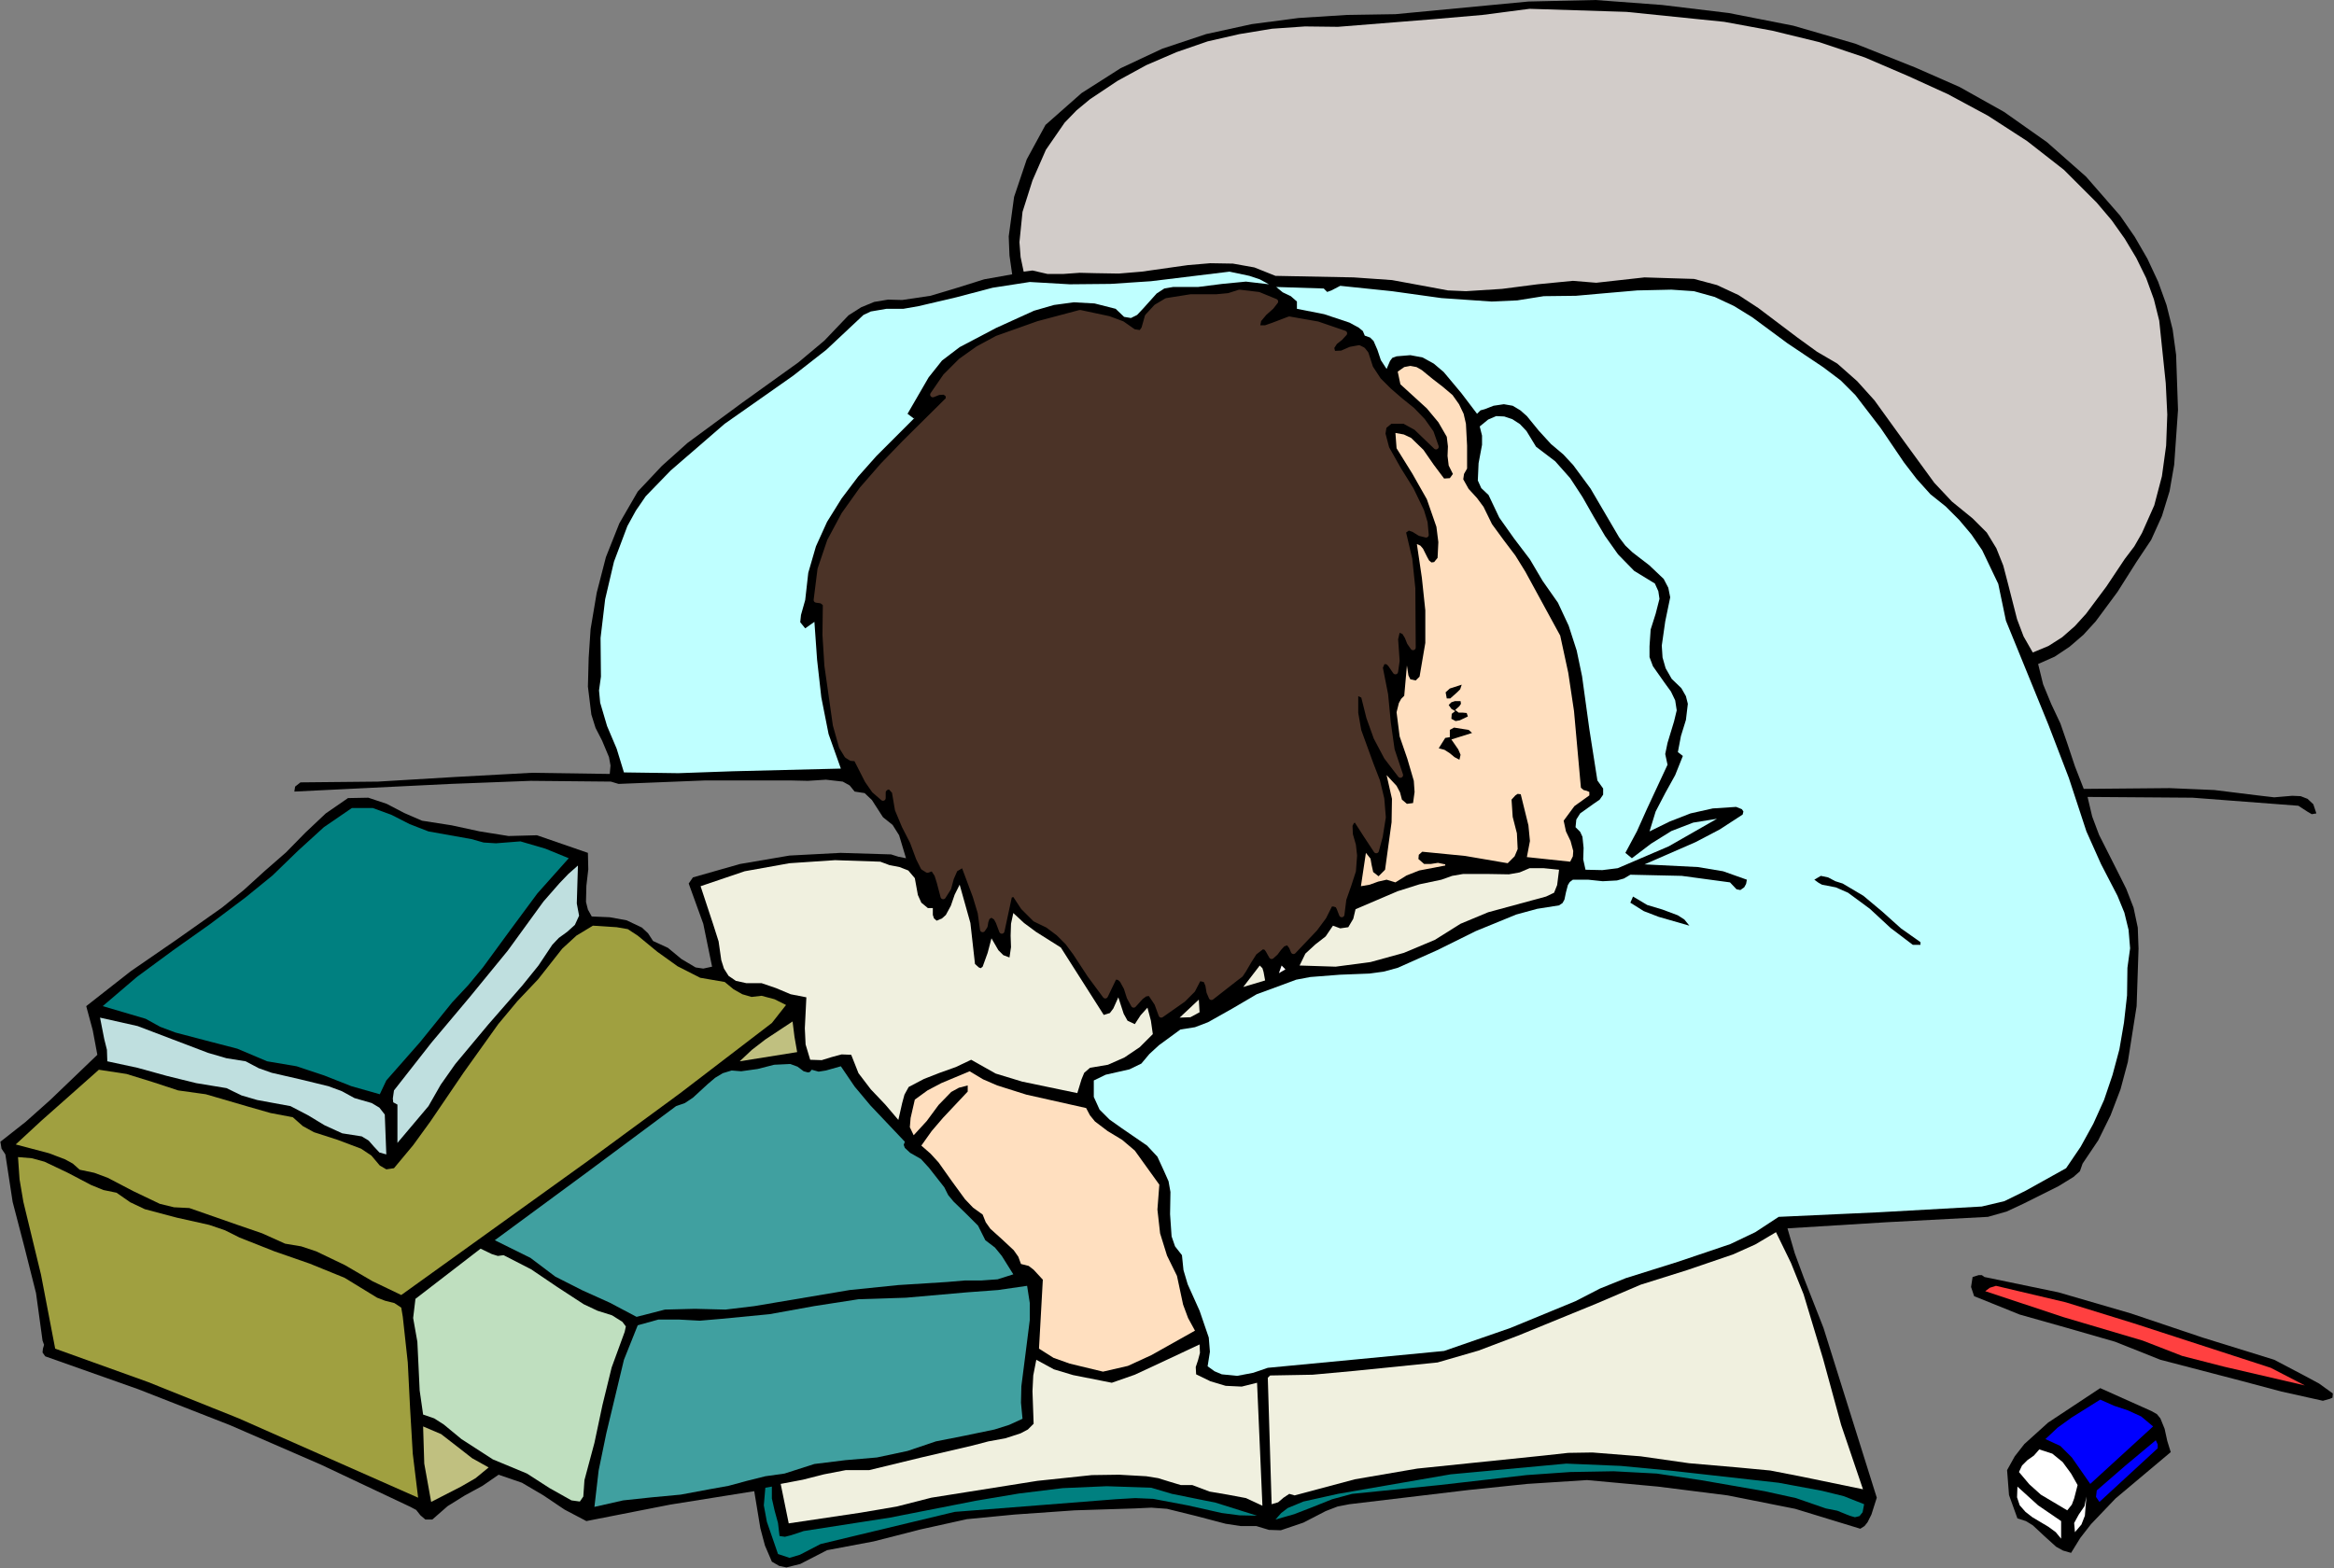<?xml version="1.0" encoding="UTF-8" standalone="no"?>
<svg
   xmlns:dc="http://purl.org/dc/elements/1.1/"
   xmlns:cc="http://creativecommons.org/ns#"
   xmlns:rdf="http://www.w3.org/1999/02/22-rdf-syntax-ns#"
   xmlns:svg="http://www.w3.org/2000/svg"
   xmlns="http://www.w3.org/2000/svg"
   xmlns:sodipodi="http://sodipodi.sourceforge.net/DTD/sodipodi-0.dtd"
   xmlns:inkscape="http://www.inkscape.org/namespaces/inkscape"
   version="1.0"
   width="154.686mm"
   height="103.962mm"
   id="svg90"
   sodipodi:docname="JPSCH093.WMF">
  <rect width="100%" height="100%" fill="#808080" stroke="none"/>
  <sodipodi:namedview
     pagecolor="#ffffff"
     bordercolor="#666666"
     borderopacity="1"
     objecttolerance="10"
     gridtolerance="10"
     guidetolerance="10"
     inkscape:pageopacity="0"
     inkscape:pageshadow="2"
     inkscape:window-width="640"
     inkscape:window-height="480"
     id="namedview92" />
  <defs
     id="defs6">
    <clipPath
       clipPathUnits="userSpaceOnUse"
       id="clipWmfPath1">
      <path
         d="M 0,0 L 584.544,0 L 584.544,392.832 L 0,392.832 z"
         id="path2" />
    </clipPath>
    <pattern
       id="WMFhbasepattern"
       patternUnits="userSpaceOnUse"
       width="6"
       height="6"
       x="0"
       y="0" />
  </defs>
  <path
     style="fill:#000000;fill-rule:evenodd;fill-opacity:1;stroke:none;"
     clip-path="url(#clipWmfPath1)"
     d="  M 479.712,16.896   L 490.848,21.792   L 501.984,28.032   L 512.736,35.616   L 522.528,44.256   L 531.072,54.048   L 534.72,59.328   L 537.888,64.8   L 540.576,70.56   L 542.688,76.416   L 544.224,82.56   L 545.088,88.896   L 545.568,102.72   L 544.608,116.448   L 543.456,123.072   L 541.536,129.312   L 538.848,135.264   L 535.2,140.736   L 530.4,148.32   L 524.928,155.712   L 521.856,159.072   L 518.4,162.048   L 514.656,164.544   L 510.528,166.368   L 511.776,171.456   L 513.792,176.352   L 516.096,181.248   L 517.824,186.24   L 519.744,192   L 521.952,197.664   L 543.456,197.472   L 554.688,197.952   L 565.536,199.296   L 569.664,199.776   L 574.176,199.392   L 576.288,199.488   L 578.016,200.16   L 579.456,201.504   L 580.224,203.808   L 579.072,204   L 577.92,203.328   L 575.712,201.888   L 549.216,199.872   L 522.912,199.68   L 524.064,204.576   L 525.792,209.184   L 530.304,218.112   L 532.608,222.72   L 534.432,227.424   L 535.488,232.416   L 535.68,237.696   L 535.2,252.096   L 532.992,266.112   L 531.168,272.928   L 528.672,279.456   L 525.6,285.696   L 521.664,291.552   L 520.992,293.472   L 519.36,294.912   L 515.616,297.216   L 506.976,301.536   L 502.656,303.552   L 497.952,304.896   L 472.608,306.24   L 447.744,307.776   L 449.568,314.016   L 451.872,320.256   L 456.768,332.736   L 470.112,375.264   L 468.768,379.488   L 467.808,381.408   L 467.04,382.368   L 465.984,383.04   L 449.664,378.048   L 432.768,374.688   L 415.296,372.48   L 397.536,370.848   L 382.56,371.808   L 367.776,373.344   L 338.016,376.896   L 335.04,377.472   L 332.064,378.624   L 326.496,381.504   L 320.832,383.424   L 317.856,383.328   L 314.688,382.368   L 310.752,382.368   L 307.008,381.792   L 299.712,379.872   L 292.32,378.048   L 288.384,377.76   L 284.256,377.952   L 269.184,378.432   L 254.112,379.488   L 242.208,380.64   L 230.496,383.232   L 218.88,386.208   L 207.168,388.416   L 200.448,391.872   L 196.992,392.736   L 195.168,392.352   L 193.344,391.296   L 191.616,387.264   L 190.464,382.944   L 188.928,373.632   L 167.904,376.992   L 146.88,381.12   L 141.408,378.24   L 136.128,374.688   L 130.752,371.52   L 124.896,369.504   L 120.864,372.288   L 116.448,374.688   L 112.128,377.376   L 108.288,380.736   L 106.56,380.736   L 105.312,379.68   L 104.256,378.336   L 102.816,377.568   L 80.448,367.008   L 57.696,357.12   L 34.656,348.096   L 11.328,339.84   L 10.656,338.88   L 10.752,337.92   L 11.04,336.96   L 10.656,335.904   L 9.024,324   L 6.144,312.576   L 3.168,301.152   L 1.344,289.248   L 0.384,287.808   L 0.096,286.08   L 6.432,281.088   L 12.576,275.616   L 24.384,264.288   L 23.232,258.144   L 21.6,252.096   L 32.736,243.36   L 44.16,235.488   L 55.584,227.424   L 61.056,223.008   L 66.336,218.208   L 71.616,213.6   L 76.512,208.608   L 81.6,203.808   L 87.168,199.968   L 92.256,199.872   L 96.864,201.408   L 101.28,203.712   L 105.696,205.632   L 113.088,206.784   L 120.192,208.32   L 127.392,209.472   L 134.496,209.28   L 147.264,213.696   L 147.36,217.824   L 146.88,221.952   L 146.784,225.984   L 147.264,227.904   L 148.224,229.632   L 152.736,229.824   L 156.96,230.592   L 160.8,232.416   L 162.336,233.856   L 163.584,235.776   L 167.328,237.504   L 170.688,240.288   L 174.24,242.4   L 176.16,242.688   L 178.368,242.208   L 176.16,231.456   L 172.512,221.376   L 173.568,219.84   L 185.376,216.48   L 197.76,214.368   L 210.528,213.696   L 223.2,214.08   L 225.024,214.656   L 226.944,215.04   L 225.216,209.28   L 223.584,206.688   L 221.184,204.768   L 218.4,200.448   L 216.576,198.72   L 214.08,198.336   L 212.832,196.8   L 211.104,195.84   L 206.88,195.36   L 202.368,195.648   L 198.144,195.552   L 176.544,195.552   L 154.944,196.416   L 153.024,195.84   L 132.96,195.648   L 112.896,196.416   L 73.728,198.336   L 73.92,197.088   L 75.264,196.032   L 94.656,195.84   L 113.856,194.688   L 133.152,193.632   L 152.736,193.92   L 152.928,191.808   L 152.544,189.696   L 150.816,185.568   L 149.184,182.4   L 148.128,179.04   L 147.264,172.032   L 147.456,164.832   L 147.936,157.632   L 149.472,148.512   L 151.776,139.584   L 155.136,131.136   L 159.744,123.168   L 165.792,116.736   L 172.224,110.976   L 186.048,100.8   L 199.968,90.816   L 206.496,85.344   L 212.544,79.008   L 215.712,76.992   L 218.976,75.648   L 222.432,75.072   L 225.984,75.168   L 233.088,74.112   L 239.808,72.096   L 246.528,69.984   L 253.536,68.736   L 252.864,64.032   L 252.672,59.232   L 254.016,49.344   L 257.184,39.936   L 261.888,31.296   L 270.912,23.328   L 280.704,17.088   L 291.168,12.192   L 302.112,8.544   L 313.536,6.048   L 325.248,4.512   L 337.344,3.744   L 349.536,3.552   L 382.848,0.384   L 399.648,0   L 416.352,1.248   L 433.056,3.264   L 449.184,6.432   L 464.736,10.944   L 479.712,16.896  z "
     id="path8" />
  <path
     style="fill:#d2ccc9;fill-rule:evenodd;fill-opacity:1;stroke:none;"
     clip-path="url(#clipWmfPath1)"
     d="  M 478.08,19.104   L 487.968,23.616   L 497.952,28.992   L 507.744,35.328   L 516.96,42.528   L 525.216,50.784   L 528.96,55.2   L 532.224,59.808   L 535.104,64.608   L 537.6,69.696   L 539.52,74.976   L 540.864,80.352   L 542.496,96   L 542.88,103.872   L 542.592,111.648   L 541.536,119.328   L 539.616,126.624   L 536.544,133.536   L 534.624,136.896   L 532.224,140.064   L 527.616,146.976   L 522.528,153.792   L 519.744,156.864   L 516.576,159.648   L 513.12,161.856   L 509.184,163.488   L 506.88,159.456   L 505.248,155.136   L 502.944,146.112   L 501.792,141.696   L 500.064,137.376   L 497.664,133.44   L 494.112,129.888   L 488.928,125.664   L 484.512,120.96   L 477.024,110.688   L 469.536,100.32   L 465.216,95.52   L 460.224,91.104   L 455.136,88.128   L 450.24,84.576   L 440.448,77.184   L 435.456,73.92   L 430.08,71.424   L 424.32,69.888   L 417.984,69.696   L 411.936,69.504   L 405.888,70.176   L 399.84,70.848   L 393.984,70.368   L 385.152,71.232   L 376.224,72.384   L 367.2,72.96   L 362.688,72.768   L 358.08,71.904   L 348.672,70.176   L 339.072,69.504   L 319.488,69.12   L 314.208,67.008   L 308.832,66.048   L 303.168,65.952   L 297.504,66.432   L 285.984,68.064   L 280.224,68.544   L 274.368,68.448   L 270.432,68.352   L 266.4,68.64   L 262.368,68.64   L 258.624,67.776   L 256.416,68.064   L 255.648,64.416   L 255.36,60.672   L 256.128,53.088   L 258.624,45.216   L 261.984,37.536   L 266.688,30.72   L 269.664,27.648   L 273.024,24.864   L 279.936,20.256   L 287.136,16.32   L 294.72,13.056   L 302.496,10.368   L 310.464,8.544   L 318.624,7.2   L 326.88,6.624   L 335.136,6.72   L 359.136,4.8   L 371.328,3.744   L 383.136,2.208   L 407.424,2.976   L 431.904,5.472   L 443.904,7.68   L 455.712,10.56   L 467.136,14.4   L 478.08,19.104  z "
     id="path10" />
  <path
     style="fill:#bfffff;fill-rule:evenodd;fill-opacity:1;stroke:none;"
     clip-path="url(#clipWmfPath1)"
     d="  M 317.856,71.232   L 312.096,70.56   L 306.144,71.136   L 300.096,71.904   L 293.856,71.904   L 291.648,72.288   L 289.728,73.536   L 286.368,77.28   L 284.832,78.912   L 283.296,79.68   L 281.568,79.392   L 279.456,77.376   L 274.176,76.032   L 268.992,75.744   L 264,76.416   L 259.008,77.856   L 249.504,82.176   L 240.384,86.976   L 235.968,90.336   L 232.608,94.56   L 227.328,103.68   L 228.864,104.832   L 229.152,104.64   L 219.552,114.24   L 214.944,119.424   L 210.816,124.896   L 207.168,130.752   L 204.384,136.896   L 202.464,143.52   L 201.696,150.336   L 200.64,154.08   L 200.448,155.904   L 201.696,157.44   L 204,155.808   L 204.672,165.312   L 205.728,174.72   L 207.552,183.936   L 210.624,192.576   L 183.552,193.248   L 169.92,193.728   L 156.288,193.536   L 154.464,187.584   L 152.064,181.92   L 150.336,176.064   L 150.048,172.992   L 150.528,169.536   L 150.432,159.84   L 151.584,150.144   L 153.792,140.736   L 157.152,131.808   L 159.264,127.968   L 161.76,124.32   L 168,117.888   L 181.536,106.176   L 198.624,94.176   L 206.976,87.648   L 214.752,80.352   L 216.288,78.912   L 218.112,78.048   L 222.048,77.376   L 226.272,77.376   L 230.112,76.704   L 239.52,74.496   L 248.64,72.096   L 257.952,70.656   L 267.936,71.232   L 278.112,71.136   L 288.288,70.464   L 307.968,68.064   L 312.96,69.12   L 315.552,69.984   L 317.856,71.232  z "
     id="path12" />
  <path
     style="fill:#bfffff;fill-rule:evenodd;fill-opacity:1;stroke:none;"
     clip-path="url(#clipWmfPath1)"
     d="  M 386.688,74.208   L 394.752,74.112   L 402.336,73.44   L 410.112,72.768   L 418.656,72.576   L 424.32,72.96   L 429.504,74.4   L 434.4,76.704   L 438.912,79.488   L 447.744,86.016   L 456.768,92.064   L 461.088,95.328   L 464.736,98.976   L 471.072,107.232   L 476.928,115.872   L 480.096,120   L 483.552,123.84   L 487.392,126.912   L 490.752,130.272   L 493.824,133.92   L 496.512,137.856   L 500.544,146.304   L 502.464,155.52   L 513.12,181.632   L 518.208,194.88   L 522.624,208.32   L 526.272,216.48   L 530.4,224.448   L 532.128,228.672   L 533.184,232.992   L 533.568,237.6   L 532.896,242.496   L 532.8,249.408   L 532.032,256.224   L 530.88,262.944   L 529.152,269.376   L 527.04,275.616   L 524.352,281.568   L 521.184,287.328   L 517.536,292.704   L 507.36,298.368   L 502.08,300.96   L 496.416,302.304   L 470.688,303.744   L 445.536,304.896   L 439.68,308.736   L 433.44,311.712   L 420.384,316.128   L 407.232,320.256   L 400.8,322.848   L 394.656,326.016   L 378.336,332.736   L 361.728,338.496   L 339.744,340.608   L 317.568,342.72   L 313.92,343.968   L 309.888,344.736   L 306.048,344.352   L 304.224,343.584   L 302.496,342.336   L 303.072,338.688   L 302.784,335.136   L 300.48,328.416   L 297.504,321.792   L 296.448,318.24   L 296.064,314.496   L 294.336,312.288   L 293.472,309.792   L 293.088,304.224   L 293.184,298.656   L 292.704,295.968   L 291.552,293.376   L 289.92,289.824   L 287.328,287.04   L 280.896,282.624   L 277.92,280.512   L 275.424,278.016   L 273.984,274.848   L 273.984,270.72   L 276.96,269.28   L 279.936,268.608   L 282.912,267.936   L 285.888,266.496   L 287.904,264.096   L 290.304,261.888   L 295.68,257.952   L 299.328,257.376   L 302.592,256.128   L 308.736,252.672   L 314.784,249.12   L 321.312,246.72   L 324.672,245.472   L 328.224,244.8   L 335.616,244.224   L 343.008,243.936   L 346.56,243.456   L 350.112,242.496   L 360,238.08   L 369.696,233.28   L 379.776,229.152   L 385.056,227.712   L 390.528,226.848   L 391.392,226.272   L 391.872,225.408   L 392.256,223.584   L 392.736,221.76   L 393.216,220.992   L 393.984,220.416   L 397.824,220.416   L 401.472,220.8   L 405.024,220.608   L 406.752,220.128   L 408.384,219.168   L 421.248,219.456   L 433.344,221.088   L 434.976,222.816   L 435.936,223.008   L 436.896,222.336   L 437.376,221.472   L 437.568,220.416   L 431.616,218.304   L 425.28,217.248   L 411.936,216.576   L 424.704,211.008   L 430.752,207.84   L 436.512,204.096   L 436.704,203.328   L 436.32,202.752   L 434.88,202.176   L 429.024,202.56   L 423.456,203.808   L 418.272,205.824   L 413.184,208.32   L 414.72,203.328   L 417.12,198.72   L 419.616,194.208   L 421.536,189.408   L 420.288,188.448   L 421.056,184.416   L 422.304,180.384   L 422.784,176.352   L 422.304,174.432   L 421.152,172.416   L 418.752,170.112   L 417.216,167.424   L 416.448,164.736   L 416.256,161.76   L 417.12,155.712   L 418.368,149.664   L 417.888,147.264   L 416.736,145.056   L 413.088,141.6   L 408.96,138.432   L 407.136,136.704   L 405.6,134.688   L 398.4,122.4   L 394.08,116.544   L 391.584,113.856   L 388.512,111.264   L 385.44,107.904   L 382.464,104.256   L 380.832,102.816   L 378.912,101.664   L 376.704,101.28   L 374.112,101.664   L 371.904,102.528   L 370.848,102.816   L 369.984,103.68   L 366.048,98.496   L 361.632,93.216   L 359.136,91.104   L 356.352,89.568   L 353.28,88.992   L 349.824,89.28   L 348.768,89.664   L 348.192,90.432   L 347.328,92.448   L 345.888,90.24   L 345.024,87.648   L 344.064,85.44   L 343.2,84.576   L 341.856,84.096   L 341.376,82.944   L 340.32,82.08   L 338.016,80.832   L 331.68,78.72   L 324.864,77.376   L 324.864,75.552   L 323.328,74.208   L 321.312,73.248   L 319.68,71.904   L 331.584,72.288   L 332.448,73.152   L 333.504,72.768   L 335.712,71.616   L 348.672,72.96   L 361.056,74.688   L 373.632,75.552   L 380.064,75.264   L 386.688,74.208  z "
     id="path14" />
  <path
     style="fill:#4b3327;fill-rule:evenodd;fill-opacity:1;stroke:#4b3327;stroke-width:1.344px;stroke-linecap:round;stroke-linejoin:round;stroke-miterlimit:4;stroke-dasharray:none;stroke-opacity:1;"
     clip-path="url(#clipWmfPath1)"
     d="  M 319.488,75.552   L 318.432,76.896   L 316.704,78.432   L 315.264,80.16   L 314.88,82.176   L 316.992,82.176   L 318.912,81.504   L 322.944,79.968   L 330.048,81.216   L 336.768,83.52   L 335.712,84.672   L 334.368,85.728   L 333.504,87.072   L 333.888,88.608   L 336.096,88.512   L 338.304,87.552   L 340.416,87.168   L 341.376,87.648   L 342.144,88.608   L 343.296,92.16   L 345.312,95.232   L 347.904,97.824   L 350.784,100.32   L 353.76,102.72   L 356.352,105.408   L 358.464,108.384   L 359.712,111.936   L 354.72,107.136   L 351.744,105.504   L 348.288,105.504   L 346.656,106.848   L 346.368,108.672   L 347.328,112.32   L 350.304,117.6   L 353.472,122.688   L 356.064,128.064   L 356.928,130.944   L 357.216,134.016   L 355.68,133.632   L 354.144,132.672   L 352.8,132.192   L 351.456,133.152   L 353.088,140.064   L 353.856,147.456   L 353.952,162.24   L 353.088,160.992   L 352.512,159.552   L 351.744,158.304   L 350.112,157.632   L 349.536,160.128   L 349.728,162.816   L 349.92,165.6   L 349.536,168.288   L 348.288,166.464   L 347.616,165.792   L 346.368,165.696   L 345.696,167.232   L 347.04,174.048   L 347.712,181.056   L 348.672,187.872   L 350.784,194.208   L 347.328,189.696   L 344.736,184.8   L 342.912,179.712   L 341.568,174.336   L 340.608,173.856   L 340.128,173.664   L 339.552,174.048   L 339.552,178.656   L 340.32,183.072   L 343.392,191.52   L 345.024,195.744   L 346.08,200.16   L 346.464,204.768   L 345.696,209.568   L 344.736,213.12   L 342.144,209.184   L 339.552,205.152   L 338.592,205.824   L 338.112,206.784   L 338.208,209.088   L 338.976,211.776   L 339.264,214.368   L 338.976,218.208   L 337.824,221.76   L 336.576,225.312   L 336.096,229.152   L 335.424,227.424   L 335.04,226.752   L 334.08,226.464   L 333.216,226.464   L 331.584,229.728   L 329.376,232.704   L 324,238.368   L 323.52,237.216   L 322.656,236.064   L 321.312,236.544   L 320.352,237.6   L 319.488,238.752   L 318.528,239.616   L 317.664,238.08   L 317.184,237.408   L 316.224,237.12   L 314.208,238.656   L 312.864,240.768   L 311.52,243.072   L 310.752,244.224   L 309.6,245.088   L 303.456,249.888   L 302.88,248.544   L 302.592,246.816   L 302.016,245.472   L 300.288,245.088   L 298.752,248.064   L 296.352,250.464   L 290.88,254.304   L 289.824,251.424   L 288.096,248.832   L 286.848,249.024   L 285.792,249.792   L 283.968,251.808   L 282.912,249.888   L 282.144,247.488   L 281.088,245.568   L 280.32,244.896   L 279.168,244.704   L 276.864,249.504   L 273.024,244.32   L 269.376,238.752   L 267.456,236.16   L 265.152,233.856   L 262.464,231.84   L 259.296,230.304   L 256.32,227.328   L 254.112,223.968   L 252.864,224.352   L 250.944,233.28   L 250.08,230.976   L 249.504,229.92   L 248.352,229.152   L 247.296,229.824   L 246.912,230.88   L 246.72,232.032   L 246.144,232.896   L 245.568,228.672   L 244.32,224.544   L 241.344,216.576   L 239.232,217.824   L 238.272,220.032   L 237.6,222.528   L 236.256,224.64   L 235.296,220.992   L 234.72,219.168   L 233.664,217.536   L 232.32,218.016   L 231.264,217.344   L 230.112,215.04   L 228.576,210.912   L 226.56,206.976   L 224.832,202.848   L 224.064,198.336   L 223.104,197.28   L 222.624,197.088   L 221.856,197.376   L 221.28,197.952   L 221.184,198.528   L 221.184,199.968   L 218.976,198.048   L 217.248,195.552   L 214.464,190.08   L 213.216,189.984   L 212.16,189.312   L 210.816,187.104   L 209.28,181.632   L 207.168,166.752   L 206.688,159.072   L 206.784,151.296   L 205.824,150.528   L 204.48,150.336   L 205.44,142.656   L 207.84,135.552   L 211.392,128.928   L 215.904,122.592   L 221.088,116.64   L 226.56,110.976   L 237.6,100.032   L 237.504,98.88   L 236.544,98.208   L 235.104,98.304   L 233.664,98.88   L 236.832,94.272   L 240.672,90.432   L 244.992,87.36   L 249.792,84.768   L 260.064,81.12   L 270.528,78.336   L 277.728,79.872   L 281.088,81.12   L 283.968,83.136   L 285.792,83.424   L 286.56,82.368   L 287.424,79.296   L 289.632,76.896   L 292.224,75.36   L 298.272,74.4   L 304.704,74.4   L 307.776,74.112   L 310.464,73.248   L 315.264,73.824   L 319.488,75.552  z "
     id="path16" />
  <path
     style="fill:#ffdfbf;fill-rule:evenodd;fill-opacity:1;stroke:none;"
     clip-path="url(#clipWmfPath1)"
     d="  M 361.344,96.864   L 363.84,98.976   L 365.472,101.28   L 366.624,103.68   L 367.2,106.176   L 367.488,111.648   L 367.488,117.408   L 366.72,118.752   L 366.528,120.096   L 367.872,122.496   L 369.984,124.8   L 371.616,127.008   L 373.728,131.328   L 376.608,135.264   L 379.584,139.2   L 382.08,143.232   L 390.816,159.264   L 392.832,168.576   L 394.272,178.176   L 396,197.376   L 396.672,197.952   L 397.44,198.144   L 398.112,198.432   L 398.112,199.296   L 394.368,201.984   L 391.68,205.632   L 392.256,208.32   L 393.408,210.72   L 394.08,213.216   L 393.984,214.56   L 393.312,215.904   L 382.464,214.752   L 383.232,210.72   L 382.848,206.784   L 380.928,199.008   L 380.16,198.912   L 379.584,199.296   L 378.624,200.352   L 378.912,204.672   L 379.968,208.8   L 380.16,212.736   L 379.392,214.56   L 377.664,216.288   L 367.008,214.464   L 356.256,213.408   L 355.392,214.176   L 355.296,215.232   L 356.736,216.48   L 358.368,216.48   L 360.192,216.192   L 362.016,216.576   L 362.016,216.864   L 355.488,218.112   L 352.32,219.36   L 349.536,221.088   L 347.328,220.416   L 345.216,220.896   L 343.104,221.664   L 340.896,222.048   L 342.144,213.696   L 343.296,215.136   L 343.584,216.768   L 343.968,218.496   L 345.312,219.552   L 346.944,217.92   L 348.576,206.016   L 348.672,200.16   L 347.328,194.208   L 349.824,196.896   L 350.688,198.528   L 351.168,200.352   L 352.416,201.408   L 353.952,201.216   L 354.336,198.432   L 354.144,195.648   L 352.512,190.08   L 350.592,184.512   L 349.824,178.464   L 350.4,176.16   L 350.976,175.104   L 351.744,174.336   L 352.416,166.752   L 352.8,169.248   L 353.28,170.208   L 354.624,170.496   L 355.584,169.536   L 357.024,161.088   L 357.024,152.928   L 356.16,144.768   L 354.912,136.32   L 355.776,136.704   L 356.448,137.472   L 357.504,139.584   L 357.984,140.448   L 358.56,140.928   L 359.232,140.832   L 360.096,139.776   L 360.288,135.84   L 359.808,132   L 357.408,125.088   L 353.76,118.656   L 349.824,112.32   L 349.536,108.48   L 351.648,108.864   L 353.472,109.728   L 356.544,112.704   L 359.136,116.448   L 361.728,119.904   L 363.168,119.808   L 363.936,118.752   L 362.88,116.64   L 362.592,114.24   L 362.688,111.84   L 362.4,109.44   L 360.288,105.792   L 357.408,102.336   L 350.784,96.288   L 350.112,93.12   L 351.744,91.968   L 353.28,91.68   L 354.816,91.968   L 356.16,92.736   L 358.848,94.944   L 361.344,96.864  z "
     id="path18" />
  <path
     style="fill:#ffffff;fill-rule:evenodd;fill-opacity:1;stroke:none;"
     clip-path="url(#clipWmfPath1)"
     d="  M 232.416,102.048   L 230.112,104.352   L 232.416,102.048  z "
     id="path20" />
  <path
     style="fill:#bfffff;fill-rule:evenodd;fill-opacity:1;stroke:none;"
     clip-path="url(#clipWmfPath1)"
     d="  M 384.768,111.936   L 389.568,115.584   L 393.312,119.808   L 396.384,124.512   L 399.168,129.408   L 402.048,134.304   L 405.312,138.912   L 409.344,143.04   L 414.528,146.208   L 415.392,148.128   L 415.68,150.048   L 414.72,153.792   L 413.472,157.728   L 413.184,161.952   L 413.184,164.64   L 414.048,166.944   L 417.024,171.168   L 418.56,173.28   L 419.616,175.488   L 420,177.984   L 419.328,180.768   L 417.696,186.144   L 417.12,188.928   L 417.696,191.616   L 412.512,202.752   L 410.016,208.32   L 407.136,213.696   L 408.768,215.04   L 413.568,211.392   L 418.656,208.224   L 424.128,206.112   L 430.08,205.152   L 417.984,212.064   L 405.216,217.536   L 401.376,218.016   L 397.152,217.92   L 396.576,215.328   L 396.672,212.448   L 396.384,209.664   L 395.808,208.416   L 394.656,207.264   L 394.848,205.344   L 395.808,203.808   L 399.168,201.408   L 400.704,200.352   L 401.568,199.104   L 401.568,197.568   L 400.128,195.552   L 398.112,182.688   L 396.288,169.44   L 394.944,163.008   L 392.928,156.768   L 390.24,151.008   L 386.4,145.536   L 383.232,140.16   L 379.296,134.976   L 375.552,129.696   L 372.864,124.032   L 371.04,122.304   L 370.176,120.384   L 370.368,116.064   L 371.232,111.456   L 371.232,109.152   L 370.656,106.848   L 372.768,105.12   L 374.784,104.256   L 376.8,104.352   L 378.816,105.024   L 380.736,106.272   L 382.368,108   L 384.768,111.936  z "
     id="path22" />
  <path
     style="fill:#000000;fill-rule:evenodd;fill-opacity:1;stroke:none;"
     clip-path="url(#clipWmfPath1)"
     d="  M 366.144,171.552   L 365.76,172.704   L 364.992,173.472   L 363.264,175.008   L 362.4,175.008   L 362.112,173.472   L 363.168,172.512   L 366.144,171.552  z "
     id="path24" />
  <path
     style="fill:#000000;fill-rule:evenodd;fill-opacity:1;stroke:none;"
     clip-path="url(#clipWmfPath1)"
     d="  M 365.856,175.68   L 365.952,176.352   L 365.568,176.928   L 364.512,177.888   L 365.376,178.56   L 366.432,178.56   L 367.392,178.656   L 367.68,179.52   L 365.664,180.48   L 364.608,180.672   L 363.552,180.096   L 363.648,178.848   L 364.512,178.176   L 363.552,177.6   L 362.88,176.64   L 363.552,175.968   L 364.416,175.68   L 365.856,175.68  z "
     id="path26" />
  <path
     style="fill:#000000;fill-rule:evenodd;fill-opacity:1;stroke:none;"
     clip-path="url(#clipWmfPath1)"
     d="  M 368.736,183.648   L 363.552,185.28   L 365.28,187.776   L 365.856,189.12   L 365.568,190.368   L 364.32,189.696   L 363.168,188.736   L 361.824,187.872   L 360.384,187.488   L 362.016,184.896   L 363.168,184.704   L 363.168,183.84   L 363.168,182.88   L 364.224,182.304   L 366.624,182.688   L 367.872,182.88   L 368.736,183.648  z "
     id="path28" />
  <path
     style="fill:#008080;fill-rule:evenodd;fill-opacity:1;stroke:none;"
     clip-path="url(#clipWmfPath1)"
     d="  M 118.08,210.24   L 121.152,211.104   L 124.224,211.296   L 130.368,210.816   L 136.608,212.64   L 142.464,215.04   L 134.592,223.872   L 127.776,233.088   L 120.96,242.4   L 117.312,246.816   L 113.28,251.136   L 105.216,261.12   L 96.768,270.72   L 95.136,274.176   L 88.032,272.16   L 81.216,269.472   L 74.304,267.168   L 66.912,265.92   L 59.424,262.752   L 51.648,260.736   L 43.968,258.72   L 40.128,257.28   L 36.48,255.264   L 25.728,252.096   L 34.272,244.8   L 43.392,238.08   L 52.608,231.552   L 61.536,224.832   L 68.256,219.36   L 74.592,213.216   L 81.12,207.264   L 88.128,202.464   L 93.408,202.464   L 98.112,204.192   L 102.624,206.496   L 107.328,208.32   L 118.08,210.24  z "
     id="path30" />
  <path
     style="fill:#f0f0df;fill-rule:evenodd;fill-opacity:1;stroke:none;"
     clip-path="url(#clipWmfPath1)"
     d="  M 229.152,220.032   L 229.92,224.256   L 230.784,226.176   L 232.416,227.52   L 233.664,227.52   L 233.664,229.248   L 233.952,230.112   L 234.624,230.688   L 235.968,230.112   L 236.928,229.248   L 238.176,226.944   L 239.136,224.16   L 240.384,221.664   L 243.072,231.264   L 244.224,241.536   L 245.184,242.4   L 245.664,242.592   L 246.144,242.208   L 247.392,238.752   L 248.352,235.104   L 250.08,238.08   L 251.328,239.328   L 252.864,239.904   L 253.248,237.312   L 253.152,234.432   L 253.248,231.456   L 253.824,228.768   L 256.512,231.264   L 259.488,233.472   L 265.728,237.408   L 276.48,254.304   L 278.016,253.824   L 278.88,252.672   L 280.128,249.888   L 281.472,254.016   L 282.432,255.744   L 284.256,256.608   L 285.696,254.4   L 287.424,252.48   L 288.288,255.744   L 288.768,259.104   L 285.504,262.368   L 281.664,264.96   L 277.536,266.784   L 273.024,267.552   L 271.584,268.8   L 270.912,270.432   L 269.856,273.888   L 256.032,271.008   L 249.408,268.992   L 243.264,265.536   L 239.424,267.36   L 235.392,268.8   L 231.456,270.336   L 227.616,272.352   L 226.56,274.272   L 225.984,276.384   L 225.024,280.608   L 221.76,276.768   L 218.112,272.928   L 215.04,268.896   L 213.216,264.288   L 210.816,264.192   L 208.32,264.864   L 205.824,265.632   L 202.944,265.536   L 201.792,261.696   L 201.6,257.664   L 201.984,249.888   L 198.048,249.12   L 194.4,247.584   L 190.752,246.336   L 186.912,246.336   L 184.32,245.76   L 182.496,244.512   L 181.344,242.688   L 180.672,240.576   L 180,235.872   L 178.656,231.648   L 175.488,222.048   L 186.528,218.304   L 197.76,216.288   L 209.184,215.52   L 220.512,215.904   L 222.816,216.768   L 225.312,217.248   L 227.52,218.112   L 229.152,220.032  z "
     id="path32" />
  <path
     style="fill:#bfdfdf;fill-rule:evenodd;fill-opacity:1;stroke:none;"
     clip-path="url(#clipWmfPath1)"
     d="  M 144.768,216.864   L 144.576,223.2   L 144.48,226.368   L 145.056,229.44   L 144,231.744   L 142.08,233.472   L 139.968,235.008   L 138.336,236.736   L 134.88,241.92   L 130.848,246.912   L 122.304,256.704   L 114.048,266.592   L 110.4,271.776   L 107.328,277.152   L 99.552,286.368   L 99.552,276.768   L 98.496,276.192   L 98.4,275.232   L 98.688,273.216   L 108.096,261.216   L 117.696,249.792   L 127.2,238.176   L 136.128,225.888   L 140.16,221.28   L 142.368,218.976   L 144.768,216.864  z "
     id="path34" />
  <path
     style="fill:#f0f0df;fill-rule:evenodd;fill-opacity:1;stroke:none;"
     clip-path="url(#clipWmfPath1)"
     d="  M 390.528,217.92   L 390.048,221.76   L 389.28,223.68   L 387.264,224.64   L 372.768,228.576   L 365.856,231.456   L 359.424,235.488   L 351.648,238.752   L 343.296,241.056   L 334.56,242.208   L 325.536,241.92   L 326.976,238.944   L 329.472,236.64   L 332.064,234.624   L 333.888,231.936   L 335.712,232.608   L 337.728,232.32   L 338.976,230.208   L 339.552,227.808   L 350.112,223.296   L 355.584,221.568   L 361.056,220.416   L 363.744,219.456   L 366.528,218.976   L 372.288,218.976   L 377.952,219.072   L 380.64,218.592   L 383.136,217.536   L 386.688,217.536   L 390.528,217.92  z "
     id="path36" />
  <path
     style="fill:#000000;fill-rule:evenodd;fill-opacity:1;stroke:none;"
     clip-path="url(#clipWmfPath1)"
     d="  M 481.056,236.736   L 479.136,236.736   L 473.568,232.512   L 468.384,227.712   L 462.912,223.68   L 459.84,222.336   L 456.384,221.664   L 455.52,221.184   L 454.464,220.416   L 456.096,219.456   L 457.92,219.84   L 459.744,220.8   L 461.568,221.376   L 466.752,224.448   L 471.456,228.384   L 476.16,232.608   L 481.056,236.064   L 481.056,236.736  z "
     id="path38" />
  <path
     style="fill:#000000;fill-rule:evenodd;fill-opacity:1;stroke:none;"
     clip-path="url(#clipWmfPath1)"
     d="  M 423.168,231.936   L 415.488,229.728   L 411.744,228.288   L 408.384,226.176   L 409.056,224.64   L 412.608,226.752   L 416.448,227.904   L 420.288,229.344   L 421.92,230.4   L 423.168,231.936  z "
     id="path40" />
  <path
     style="fill:#a0a040;fill-rule:evenodd;fill-opacity:1;stroke:none;"
     clip-path="url(#clipWmfPath1)"
     d="  M 159.744,234.432   L 164.64,238.464   L 169.728,242.112   L 175.392,244.992   L 181.536,246.048   L 183.744,247.872   L 185.952,249.12   L 188.256,249.792   L 190.752,249.504   L 194.016,250.368   L 196.896,251.808   L 193.344,256.32   L 170.4,273.888   L 147.264,290.88   L 100.512,324.48   L 93.312,321.024   L 86.4,316.992   L 79.2,313.536   L 75.456,312.288   L 71.424,311.616   L 65.664,309.024   L 59.52,306.912   L 47.424,302.688   L 43.584,302.496   L 40.032,301.632   L 33.408,298.464   L 26.976,295.104   L 23.616,293.856   L 19.968,293.088   L 18.24,291.552   L 16.32,290.496   L 12.288,288.96   L 3.936,286.752   L 10.368,280.8   L 17.088,274.848   L 24.768,268.032   L 31.68,269.088   L 38.208,271.104   L 44.64,273.216   L 51.552,274.176   L 62.4,277.344   L 67.776,278.88   L 73.344,279.936   L 75.84,282.144   L 78.624,283.68   L 84.576,285.6   L 90.432,287.808   L 93.024,289.536   L 95.136,292.032   L 96.768,292.992   L 98.688,292.704   L 103.488,286.944   L 107.808,280.992   L 116.16,268.704   L 124.8,256.608   L 129.6,250.848   L 134.784,245.376   L 140.832,237.696   L 144.384,234.432   L 148.512,231.936   L 154.464,232.32   L 157.248,232.8   L 159.744,234.432  z "
     id="path42" />
  <path
     style="fill:#f0f0df;fill-rule:evenodd;fill-opacity:1;stroke:none;"
     clip-path="url(#clipWmfPath1)"
     d="  M 316.896,245.664   L 311.424,247.296   L 315.552,241.92   L 316.224,242.592   L 316.512,243.552   L 316.896,245.664  z "
     id="path44" />
  <path
     style="fill:#ffffff;fill-rule:evenodd;fill-opacity:1;stroke:none;"
     clip-path="url(#clipWmfPath1)"
     d="  M 320.352,243.84   L 321.024,241.92   L 321.984,242.88   L 320.352,243.84  z "
     id="path46" />
  <path
     style="fill:#f0f0df;fill-rule:evenodd;fill-opacity:1;stroke:none;"
     clip-path="url(#clipWmfPath1)"
     d="  M 300.48,253.632   L 298.176,254.88   L 295.488,254.976   L 300.288,250.464   L 300.48,253.632  z "
     id="path48" />
  <path
     style="fill:#bfdfdf;fill-rule:evenodd;fill-opacity:1;stroke:none;"
     clip-path="url(#clipWmfPath1)"
     d="  M 61.536,265.92   L 64.8,267.648   L 68.064,268.8   L 75.168,270.432   L 82.272,272.16   L 85.632,273.408   L 88.8,275.136   L 93.12,276.384   L 95.04,277.536   L 96.384,279.264   L 96.768,289.248   L 95.04,288.768   L 93.696,287.328   L 92.352,285.792   L 90.624,284.736   L 85.728,283.968   L 81.312,281.952   L 77.184,279.456   L 72.768,277.152   L 64.416,275.616   L 60.48,274.464   L 56.736,272.64   L 49.152,271.392   L 41.76,269.568   L 34.464,267.552   L 26.88,265.92   L 26.784,263.04   L 26.112,260.352   L 25.056,254.976   L 34.464,257.088   L 43.296,260.448   L 52.128,263.808   L 56.736,265.152   L 61.536,265.92  z "
     id="path50" />
  <path
     style="fill:#c0c080;fill-rule:evenodd;fill-opacity:1;stroke:none;"
     clip-path="url(#clipWmfPath1)"
     d="  M 199.68,263.616   L 185.28,265.92   L 188.352,263.04   L 191.712,260.448   L 198.528,255.936   L 199.008,259.776   L 199.68,263.616  z "
     id="path52" />
  <path
     style="fill:#40a0a0;fill-rule:evenodd;fill-opacity:1;stroke:none;"
     clip-path="url(#clipWmfPath1)"
     d="  M 203.328,268.032   L 205.056,268.512   L 206.88,268.224   L 210.624,267.168   L 214.08,272.256   L 218.016,276.96   L 226.656,286.08   L 226.368,286.848   L 226.656,287.616   L 228,288.864   L 230.688,290.4   L 232.704,292.608   L 236.544,297.504   L 237.504,299.424   L 238.848,301.056   L 241.92,304.032   L 244.992,307.104   L 246.816,310.752   L 249.216,312.576   L 250.944,314.688   L 253.824,319.296   L 249.888,320.544   L 245.856,320.832   L 241.728,320.832   L 237.216,321.216   L 225.024,321.984   L 212.832,323.232   L 188.928,327.264   L 181.728,328.128   L 174.048,327.936   L 166.56,328.128   L 159.456,329.952   L 152.736,326.4   L 145.92,323.328   L 139.104,319.872   L 132.864,315.168   L 123.936,310.752   L 146.88,293.856   L 169.344,277.152   L 171.552,276.384   L 173.568,275.04   L 177.216,271.68   L 179.136,270.048   L 181.056,268.896   L 183.264,268.224   L 185.664,268.416   L 189.792,267.84   L 193.92,266.784   L 197.952,266.592   L 199.776,267.264   L 201.312,268.416   L 202.368,268.704   L 202.848,268.608   L 203.328,268.032  z "
     id="path54" />
  <path
     style="fill:#ffdfbf;fill-rule:evenodd;fill-opacity:1;stroke:none;"
     clip-path="url(#clipWmfPath1)"
     d="  M 272.064,277.632   L 273.024,279.456   L 274.272,280.992   L 277.44,283.392   L 281.088,285.6   L 284.256,288.288   L 290.4,296.832   L 289.92,303.072   L 290.592,309.024   L 292.32,314.592   L 294.816,319.68   L 296.352,326.88   L 297.6,330.24   L 299.328,333.408   L 288.384,339.552   L 282.528,342.24   L 276.288,343.68   L 267.936,341.664   L 263.904,340.224   L 260.256,337.92   L 261.216,320.64   L 258.912,318.144   L 257.664,317.184   L 255.744,316.704   L 255.072,314.88   L 253.92,313.248   L 251.04,310.56   L 248.064,307.872   L 246.912,306.24   L 246.144,304.32   L 243.744,302.592   L 241.728,300.48   L 238.368,295.872   L 235.104,291.264   L 233.088,289.056   L 230.784,287.04   L 233.376,283.392   L 236.256,280.032   L 242.4,273.504   L 242.4,271.968   L 240.192,272.544   L 238.272,273.6   L 235.104,276.864   L 232.128,280.896   L 228.864,284.448   L 227.904,282.432   L 228.096,280.128   L 229.152,275.52   L 232.32,273.216   L 235.776,271.392   L 242.88,268.416   L 246.24,270.432   L 249.792,271.968   L 257.088,274.272   L 272.064,277.632  z "
     id="path56" />
  <path
     style="fill:#a0a040;fill-rule:evenodd;fill-opacity:1;stroke:none;"
     clip-path="url(#clipWmfPath1)"
     d="  M 29.184,298.848   L 32.64,301.248   L 36.288,302.976   L 44.256,305.088   L 52.416,306.912   L 56.352,308.256   L 60,310.08   L 68.736,313.536   L 77.568,316.608   L 86.304,320.16   L 94.464,325.152   L 96.48,325.92   L 98.784,326.496   L 100.512,327.648   L 100.896,329.952   L 102.144,341.376   L 102.72,352.8   L 103.392,364.224   L 104.736,375.264   L 59.808,355.392   L 37.056,346.272   L 13.824,337.92   L 10.272,319.392   L 5.856,301.152   L 4.896,295.488   L 4.512,289.92   L 7.968,290.208   L 11.136,291.072   L 16.992,293.856   L 22.848,296.928   L 25.92,298.176   L 29.184,298.848  z "
     id="path58" />
  <path
     style="fill:#f0f0df;fill-rule:evenodd;fill-opacity:1;stroke:none;"
     clip-path="url(#clipWmfPath1)"
     d="  M 444.864,308.736   L 448.608,316.416   L 451.776,324.288   L 456.672,340.512   L 461.184,357.024   L 466.656,373.152   L 451.296,369.984   L 443.424,368.448   L 435.264,367.68   L 423.072,366.624   L 410.976,364.896   L 398.88,363.936   L 392.832,364.032   L 386.688,364.704   L 355.008,367.968   L 339.36,370.656   L 324.288,374.688   L 322.944,374.304   L 321.504,375.264   L 320.16,376.416   L 318.528,376.896   L 317.568,345.216   L 318.144,344.64   L 328.8,344.448   L 339.264,343.488   L 360.096,341.376   L 370.368,338.4   L 380.256,334.656   L 399.744,326.688   L 410.976,321.888   L 422.592,318.24   L 434.112,314.304   L 439.68,311.808   L 444.864,308.736  z "
     id="path60" />
  <path
     style="fill:#bfdfbf;fill-rule:evenodd;fill-opacity:1;stroke:none;"
     clip-path="url(#clipWmfPath1)"
     d="  M 126.144,314.496   L 133.056,318.048   L 139.584,322.464   L 146.208,326.784   L 149.664,328.416   L 153.312,329.568   L 155.904,331.2   L 156.768,332.352   L 156.48,333.696   L 153.216,342.624   L 150.912,352.032   L 148.896,361.536   L 146.4,370.848   L 146.112,374.976   L 145.248,376.224   L 143.136,375.936   L 137.664,372.864   L 132,369.216   L 123.456,365.664   L 115.584,360.576   L 111.168,356.928   L 108.768,355.392   L 105.984,354.432   L 105.12,348.384   L 104.832,342.24   L 104.544,336.192   L 103.488,330.24   L 104.064,325.44   L 120.384,312.864   L 123.168,314.208   L 124.704,314.688   L 126.144,314.496  z "
     id="path62" />
  <path
     style="fill:#000000;fill-rule:evenodd;fill-opacity:1;stroke:none;"
     clip-path="url(#clipWmfPath1)"
     d="  M 569.664,340.704   L 577.152,344.64   L 580.896,346.656   L 584.352,349.152   L 584.256,350.208   L 583.584,350.496   L 581.856,350.976   L 571.488,348.672   L 561.408,345.984   L 541.152,340.704   L 529.824,336.192   L 517.824,332.736   L 505.92,329.376   L 494.496,324.768   L 493.728,322.464   L 494.112,319.968   L 495.648,319.488   L 496.416,319.488   L 497.088,319.968   L 515.616,323.808   L 533.76,329.088   L 551.712,335.136   L 569.664,340.704  z "
     id="path64" />
  <path
     style="fill:#40a0a0;fill-rule:evenodd;fill-opacity:1;stroke:none;"
     clip-path="url(#clipWmfPath1)"
     d="  M 257.28,322.176   L 257.952,326.496   L 257.952,330.72   L 256.896,339.072   L 255.84,347.328   L 255.744,351.456   L 256.128,355.488   L 252.768,357.024   L 249.12,358.176   L 241.728,359.712   L 234.432,361.152   L 227.328,363.552   L 219.648,365.184   L 211.776,365.856   L 204,366.816   L 196.512,369.216   L 191.712,369.888   L 187.104,371.04   L 182.496,372.288   L 177.696,373.152   L 170.496,374.496   L 163.296,375.168   L 156.096,375.936   L 148.896,377.568   L 149.952,368.448   L 151.872,359.136   L 156.288,340.704   L 159.744,332.064   L 164.928,330.624   L 170.016,330.624   L 175.296,330.912   L 180.864,330.432   L 192.768,329.28   L 203.904,327.264   L 215.04,325.536   L 226.944,325.152   L 242.208,323.808   L 249.984,323.232   L 257.28,322.176  z "
     id="path66" />
  <path
     style="fill:#ff4040;fill-rule:evenodd;fill-opacity:1;stroke:none;"
     clip-path="url(#clipWmfPath1)"
     d="  M 568.8,342.72   L 577.344,347.136   L 557.088,342.432   L 546.624,339.744   L 536.736,335.904   L 516.96,330.048   L 497.28,323.52   L 498.432,322.656   L 499.968,322.176   L 517.44,326.304   L 534.528,331.584   L 568.8,342.72  z "
     id="path68" />
  <path
     style="fill:#f0f0df;fill-rule:evenodd;fill-opacity:1;stroke:none;"
     clip-path="url(#clipWmfPath1)"
     d="  M 300.48,336.864   L 300.576,338.976   L 300.096,340.8   L 299.52,342.528   L 299.616,344.352   L 303.168,346.08   L 307.008,347.232   L 311.04,347.424   L 314.88,346.464   L 316.224,377.28   L 312.096,375.36   L 307.488,374.496   L 302.976,373.728   L 298.656,372.096   L 295.776,372.096   L 292.896,371.232   L 290.112,370.368   L 287.136,369.888   L 280.32,369.504   L 273.504,369.6   L 259.872,371.04   L 233.28,375.264   L 224.64,377.472   L 215.616,379.008   L 197.568,381.696   L 195.552,371.808   L 201.12,370.752   L 206.4,369.408   L 211.872,368.352   L 217.728,368.352   L 230.784,365.184   L 243.552,362.208   L 247.584,361.152   L 251.808,360.384   L 255.648,359.136   L 257.472,358.176   L 258.912,356.736   L 258.624,348.576   L 258.816,344.64   L 259.584,340.704   L 264,343.104   L 268.8,344.544   L 278.496,346.464   L 284.256,344.448   L 289.632,341.952   L 300.48,336.864  z "
     id="path70" />
  <path
     style="fill:#000000;fill-rule:evenodd;fill-opacity:1;stroke:none;"
     clip-path="url(#clipWmfPath1)"
     d="  M 538.944,353.568   L 540.288,354.336   L 541.152,355.392   L 542.208,357.984   L 542.88,361.056   L 543.744,363.84   L 529.92,375.456   L 523.776,381.888   L 521.088,385.344   L 518.784,389.088   L 516.768,388.512   L 515.04,387.552   L 512.064,384.864   L 509.184,382.176   L 507.456,381.12   L 505.344,380.448   L 503.232,374.592   L 502.752,368.352   L 504.672,364.896   L 507.072,361.824   L 513.024,356.448   L 526.08,347.808   L 538.944,353.568  z "
     id="path72" />
  <path
     style="fill:#0000ff;fill-rule:evenodd;fill-opacity:1;stroke:none;"
     clip-path="url(#clipWmfPath1)"
     d="  M 539.328,357.408   L 523.584,371.808   L 518.976,365.184   L 516.096,362.304   L 512.352,360.576   L 515.424,357.696   L 518.88,355.2   L 526.08,350.688   L 529.536,352.224   L 532.992,353.376   L 536.352,354.912   L 539.328,357.408  z "
     id="path74" />
  <path
     style="fill:#c0c080;fill-rule:evenodd;fill-opacity:1;stroke:none;"
     clip-path="url(#clipWmfPath1)"
     d="  M 122.4,367.68   L 119.136,370.368   L 115.488,372.48   L 108,376.32   L 106.272,366.72   L 105.984,357.408   L 110.496,359.328   L 114.336,362.304   L 118.272,365.376   L 122.4,367.68  z "
     id="path76" />
  <path
     style="fill:#0000ff;fill-rule:evenodd;fill-opacity:1;stroke:none;"
     clip-path="url(#clipWmfPath1)"
     d="  M 540.48,361.92   L 540.48,362.88   L 525.888,376.32   L 525.024,375.072   L 525.216,373.44   L 532.416,367.2   L 540,360.864   L 540.48,361.92  z "
     id="path78" />
  <path
     style="fill:#ffffff;fill-rule:evenodd;fill-opacity:1;stroke:none;"
     clip-path="url(#clipWmfPath1)"
     d="  M 520.416,372.096   L 519.552,375.456   L 518.976,376.992   L 517.824,378.432   L 511.2,374.496   L 508.32,371.904   L 505.728,368.832   L 506.496,367.2   L 507.84,365.856   L 509.472,364.704   L 510.816,363.168   L 514.08,364.224   L 516.672,366.336   L 518.784,369.216   L 520.416,372.096  z "
     id="path80" />
  <path
     style="fill:#008080;fill-rule:evenodd;fill-opacity:1;stroke:none;"
     clip-path="url(#clipWmfPath1)"
     d="  M 445.536,371.52   L 456.384,373.536   L 461.856,374.88   L 466.944,376.896   L 466.56,378.912   L 465.792,379.872   L 464.64,380.16   L 463.296,379.776   L 460.224,378.528   L 457.344,377.952   L 449.856,375.36   L 441.984,373.632   L 425.952,370.848   L 415.008,369.216   L 404.16,368.64   L 393.312,368.832   L 382.368,369.6   L 360.576,372.096   L 338.688,374.304   L 333.696,375.648   L 328.896,377.568   L 324.192,379.392   L 319.488,380.736   L 320.928,379.104   L 322.56,377.856   L 326.496,376.224   L 335.136,374.304   L 363.36,369.408   L 392.352,366.72   L 405.984,367.296   L 419.04,368.544   L 445.536,371.52  z "
     id="path82" />
  <path
     style="fill:#008080;fill-rule:evenodd;fill-opacity:1;stroke:none;"
     clip-path="url(#clipWmfPath1)"
     d="  M 293.568,374.304   L 304.512,376.512   L 314.88,379.776   L 310.464,379.68   L 306.048,379.104   L 297.504,377.184   L 288.864,375.552   L 284.352,375.36   L 279.456,375.648   L 239.136,378.816   L 205.536,386.88   L 200.352,389.568   L 197.76,390.336   L 194.88,389.376   L 192.096,381.312   L 191.328,377.184   L 191.712,372.768   L 193.344,372.48   L 193.344,375.456   L 194.016,378.432   L 194.88,381.6   L 195.264,384.864   L 196.608,385.056   L 198.144,384.672   L 201.312,383.616   L 222.912,380.256   L 244.416,376.032   L 255.264,374.208   L 266.208,372.864   L 277.248,372.384   L 288.384,372.768   L 293.568,374.304  z "
     id="path84" />
  <path
     style="fill:#ffffff;fill-rule:evenodd;fill-opacity:1;stroke:none;"
     clip-path="url(#clipWmfPath1)"
     d="  M 516.288,381.12   L 516.288,385.536   L 514.944,383.904   L 513.12,382.56   L 509.088,380.16   L 507.36,378.816   L 505.92,377.184   L 505.248,375.168   L 505.344,372.48   L 510.528,377.184   L 516.288,381.12  z "
     id="path86" />
  <path
     style="fill:#ffffff;fill-rule:evenodd;fill-opacity:1;stroke:none;"
     clip-path="url(#clipWmfPath1)"
     d="  M 519.744,383.904   L 519.552,381.6   L 520.704,379.488   L 522.144,377.376   L 522.624,374.976   L 522.24,379.776   L 521.376,381.984   L 519.744,383.904  z "
     id="path88" />
</svg>
